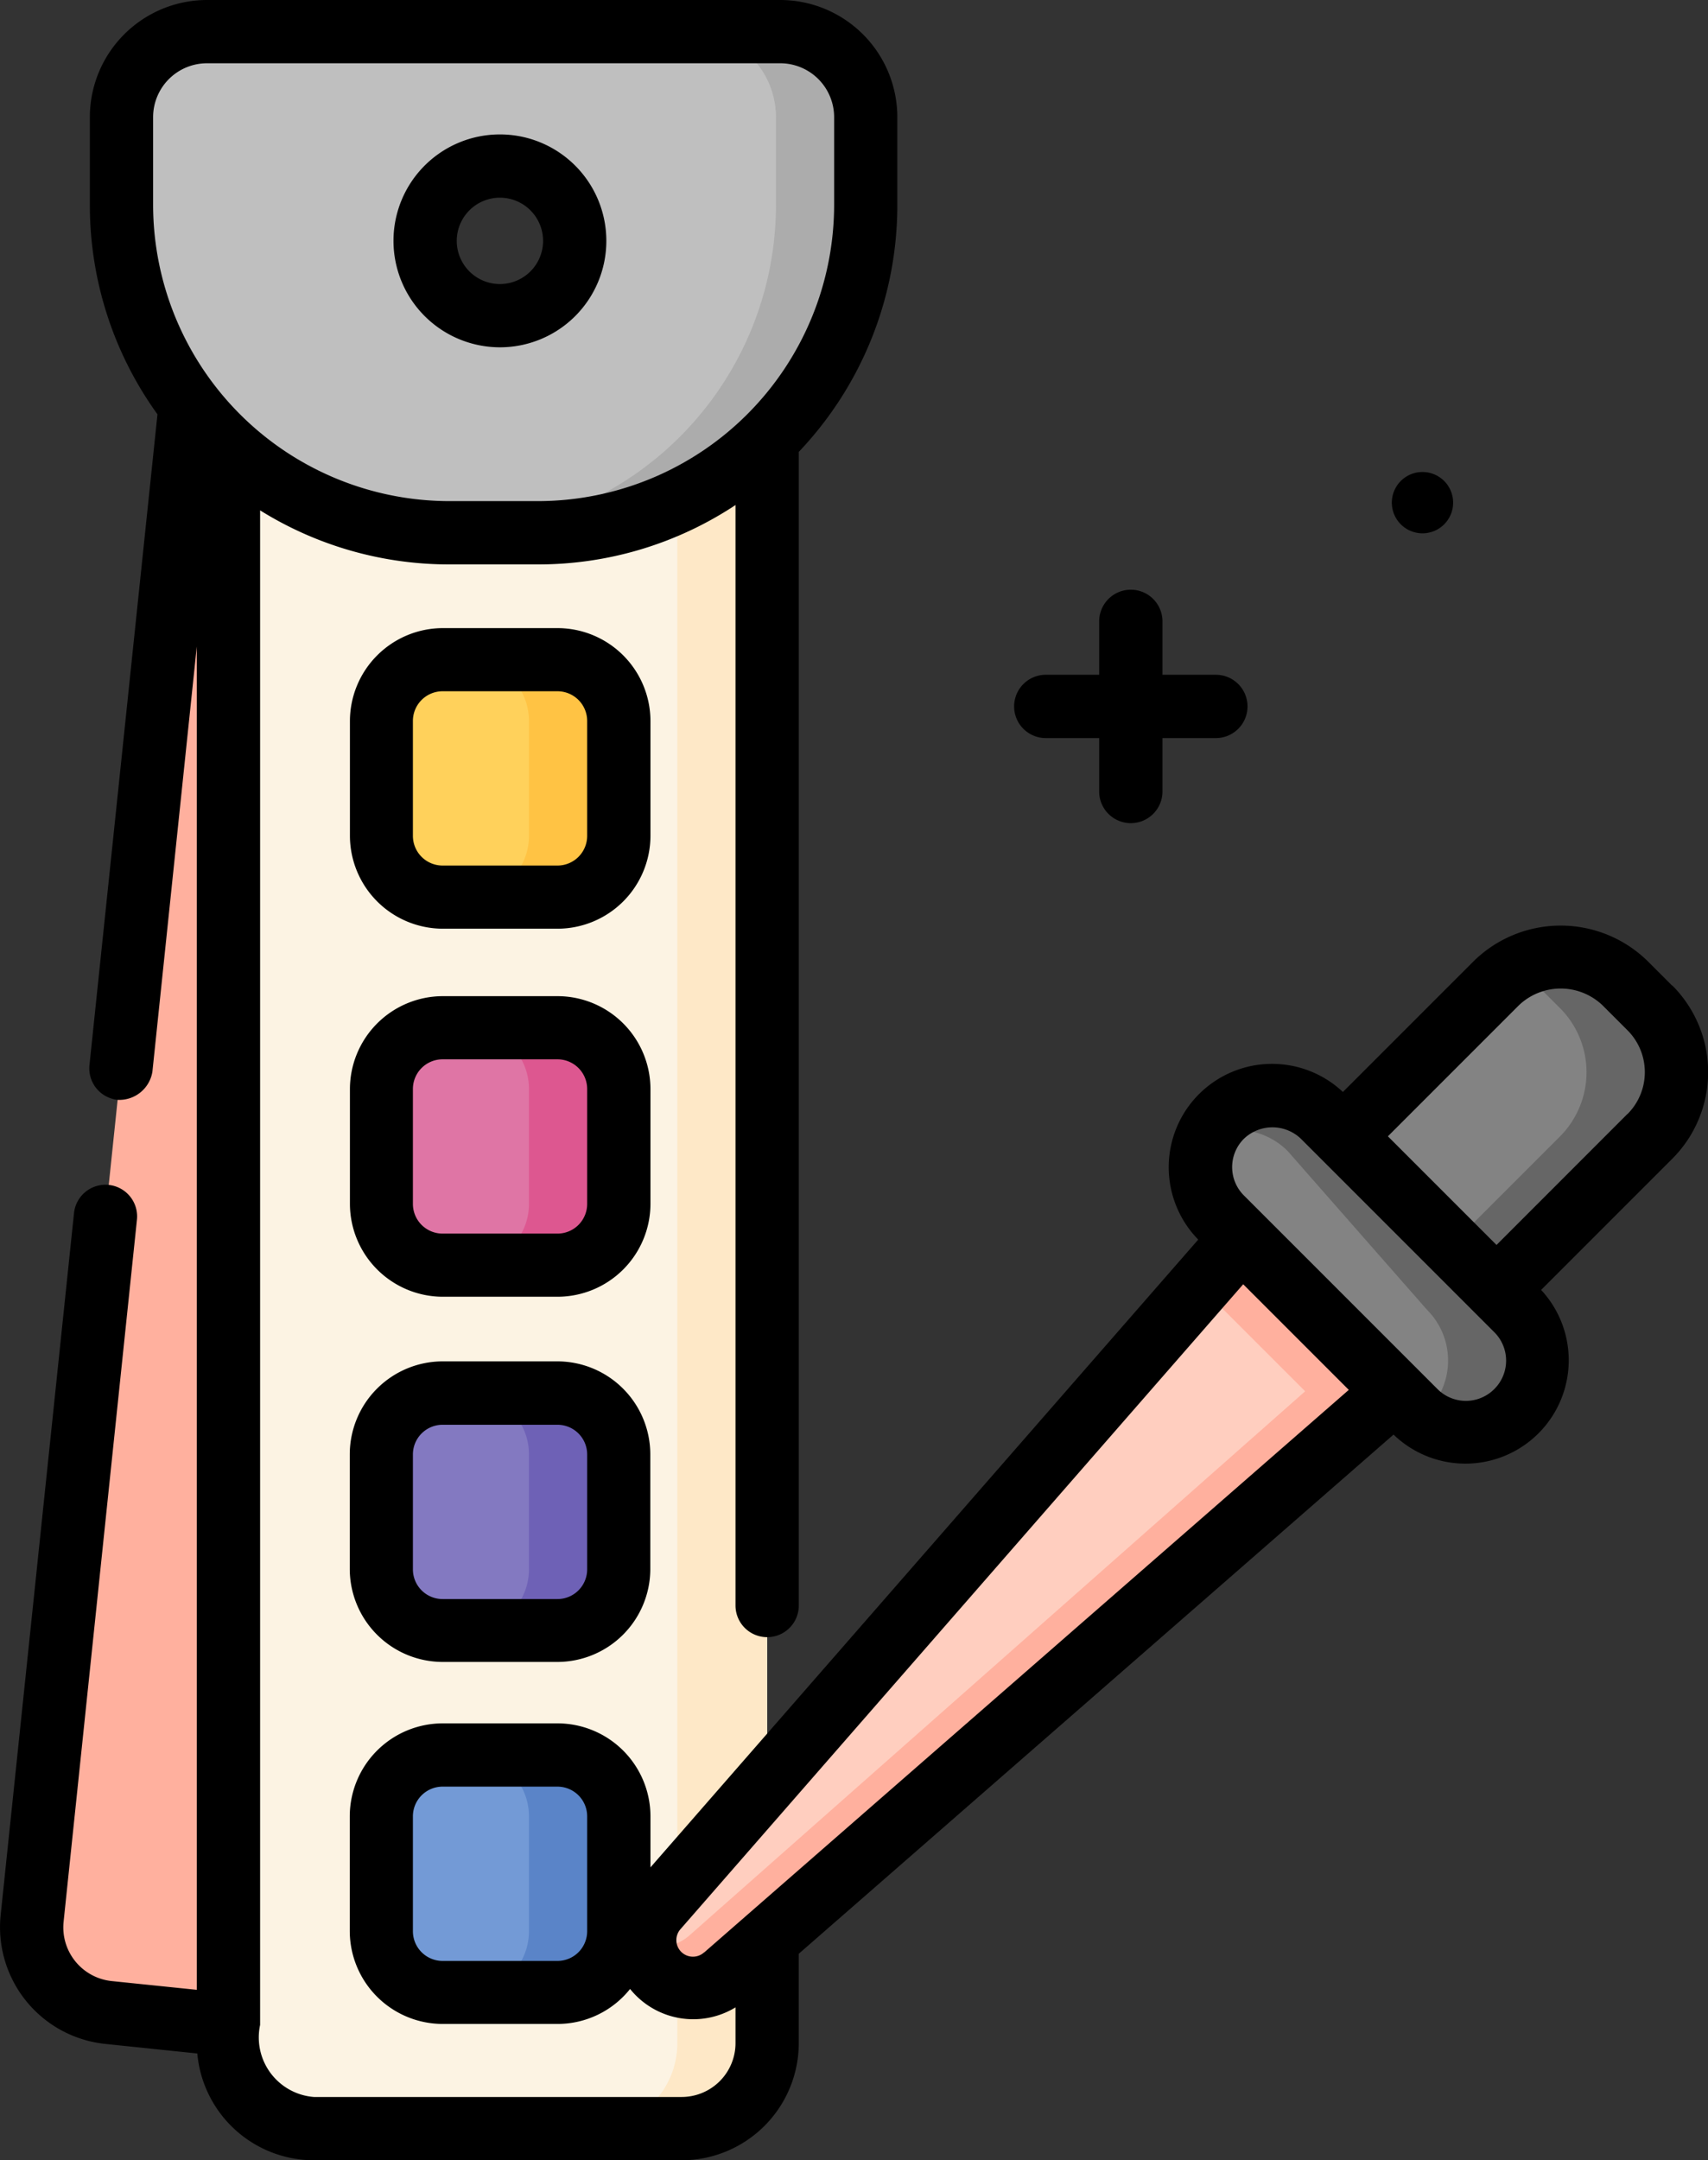 <svg xmlns="http://www.w3.org/2000/svg" width="53.378" height="67.5" viewBox="0 0 53.378 67.5">
  <rect x="0" y="0" width="53.378" height="67.5" fill="#333333" stroke="none"/>
  <g id="color-palette" transform="translate(-53.557)">
    <g id="Group_430" data-name="Group 430" transform="translate(54.546 0.989)">
      <path id="Path_12436" data-name="Path 12436" d="M82.865,68.664l-5.049,48.323a2.671,2.671,0,0,1-2.934,2.38l-11.43-1.194a2.673,2.673,0,0,1-2.38-2.935L66.459,63.69C71.121,65.143,77.725,67.129,82.865,68.664Z" transform="translate(-61.058 -56.282)" fill="#ffb09e"/>
      <path id="Path_12437" data-name="Path 12437" d="M121.874,147.261H110.382a2.672,2.672,0,0,1-2.672-2.672V93.013h16.835V144.59A2.672,2.672,0,0,1,121.874,147.261Z" transform="translate(-101.56 -81.739)" fill="#fcf3e3"/>
      <path id="Path_12438" data-name="Path 12438" d="M196.524,93.013V144.59a2.672,2.672,0,0,1-2.672,2.672h2.807a2.672,2.672,0,0,0,2.672-2.672V93.013Z" transform="translate(-176.345 -81.739)" fill="#fee8c7"/>
      <path id="Path_12439" data-name="Path 12439" d="M149.439,423.368h-3.592a1.916,1.916,0,0,1-1.916-1.916V417.86a1.916,1.916,0,0,1,1.916-1.916h3.592a1.916,1.916,0,0,1,1.916,1.916v3.592A1.916,1.916,0,0,1,149.439,423.368Z" transform="translate(-133.005 -362.096)" fill="#739ad6"/>
      <path id="Path_12440" data-name="Path 12440" d="M167.225,415.943h-2.807a1.916,1.916,0,0,1,1.916,1.916v3.592a1.916,1.916,0,0,1-1.916,1.916h2.807a1.916,1.916,0,0,0,1.916-1.916v-3.592A1.916,1.916,0,0,0,167.225,415.943Z" transform="translate(-150.792 -362.096)" fill="#5a84c8"/>
      <path id="Path_12441" data-name="Path 12441" d="M149.439,337.578h-3.592a1.916,1.916,0,0,1-1.916-1.916V332.07a1.916,1.916,0,0,1,1.916-1.916h3.592a1.916,1.916,0,0,1,1.916,1.916v3.592A1.916,1.916,0,0,1,149.439,337.578Z" transform="translate(-133.005 -287.617)" fill="#8379c1"/>
      <path id="Path_12442" data-name="Path 12442" d="M167.225,330.154h-2.807a1.916,1.916,0,0,1,1.916,1.916v3.592a1.916,1.916,0,0,1-1.916,1.916h2.807a1.916,1.916,0,0,0,1.916-1.916V332.07A1.916,1.916,0,0,0,167.225,330.154Z" transform="translate(-150.792 -287.617)" fill="#6e61b6"/>
      <path id="Path_12443" data-name="Path 12443" d="M149.439,250.983h-3.592a1.916,1.916,0,0,1-1.916-1.916v-3.592a1.916,1.916,0,0,1,1.916-1.916h3.592a1.916,1.916,0,0,1,1.916,1.916v3.592A1.916,1.916,0,0,1,149.439,250.983Z" transform="translate(-133.005 -212.438)" fill="#df75a5"/>
      <path id="Path_12444" data-name="Path 12444" d="M167.225,243.559h-2.807a1.916,1.916,0,0,1,1.916,1.916v3.592a1.916,1.916,0,0,1-1.916,1.916h2.807a1.916,1.916,0,0,0,1.916-1.916v-3.592a1.916,1.916,0,0,0-1.916-1.916Z" transform="translate(-150.792 -212.438)" fill="#dd5790"/>
      <path id="Path_12445" data-name="Path 12445" d="M149.439,163.752h-3.592a1.916,1.916,0,0,1-1.916-1.916v-3.592a1.916,1.916,0,0,1,1.916-1.916h3.592a1.916,1.916,0,0,1,1.916,1.916v3.592A1.916,1.916,0,0,1,149.439,163.752Z" transform="translate(-133.005 -136.707)" fill="#ffd15b"/>
      <path id="Path_12446" data-name="Path 12446" d="M167.225,156.328h-2.807a1.916,1.916,0,0,1,1.916,1.916v3.592a1.916,1.916,0,0,1-1.916,1.916h2.807a1.916,1.916,0,0,0,1.916-1.916v-3.592A1.916,1.916,0,0,0,167.225,156.328Z" transform="translate(-150.792 -136.707)" fill="#ffc344"/>
      <path id="Path_12447" data-name="Path 12447" d="M102.939,7.5H85.022a2.672,2.672,0,0,0-2.672,2.672v2.74A10.247,10.247,0,0,0,92.6,23.158h2.767a10.247,10.247,0,0,0,10.247-10.247v-2.74A2.672,2.672,0,0,0,102.939,7.5Zm-8.761,8.874a2.337,2.337,0,1,1,2.337-2.337A2.337,2.337,0,0,1,94.178,16.374Z" transform="translate(-79.543 -7.5)" fill="#bfbfbf"/>
      <g id="Group_429" data-name="Group 429" transform="translate(13.034)">
        <path id="Path_12448" data-name="Path 12448" d="M170.284,7.5h-2.807a2.672,2.672,0,0,1,2.672,2.672v2.74a10.246,10.246,0,0,1-10.227,10.246h2.787a10.247,10.247,0,0,0,10.247-10.247v-2.74A2.672,2.672,0,0,0,170.284,7.5Z" transform="translate(-159.922 -7.5)" fill="#acacac"/>
      </g>
      <path id="Path_12449" data-name="Path 12449" d="M206.83,316.407a1.507,1.507,0,0,1-.054-2.074L225.042,293.4l4.793,4.793L208.9,316.461A1.507,1.507,0,0,1,206.83,316.407Z" transform="translate(-187.229 -255.709)" fill="#ffcebf"/>
      <path id="Path_12450" data-name="Path 12450" d="M225.108,293.4l-1.3,1.508,3.285,3.285-19.223,16.985a1.5,1.5,0,0,1-1.407.332,1.506,1.506,0,0,0,2.505.95L229.9,298.2Z" transform="translate(-187.294 -255.71)" fill="#ffb09e"/>
      <path id="Path_12451" data-name="Path 12451" d="M348,266.285l-6.056-6.056a2.24,2.24,0,0,0-3.168,0l0,0a2.24,2.24,0,0,0,0,3.168l6.056,6.056a2.24,2.24,0,0,0,3.168,0l0,0A2.24,2.24,0,0,0,348,266.285Z" transform="translate(-301.591 -226.34)" fill="#838383"/>
      <path id="Path_12452" data-name="Path 12452" d="M349.43,266.284l-6.056-6.056a2.24,2.24,0,0,0-3.168,0l0,0a2.23,2.23,0,0,0-.439.627,2.241,2.241,0,0,1,2.5.456l4.362,4.968a2.24,2.24,0,0,1,0,3.168l0,0a2.257,2.257,0,0,1-.18.161,2.24,2.24,0,0,0,2.987-.161l0,0A2.24,2.24,0,0,0,349.43,266.284Z" transform="translate(-303.019 -226.34)" fill="#666"/>
      <path id="Path_12453" data-name="Path 12453" d="M376.74,237.1l-4.793-4.793,4.792-4.792a2.838,2.838,0,0,1,4.014,0l.78.78a2.838,2.838,0,0,1,0,4.014Z" transform="translate(-330.961 -197.79)" fill="#838383"/>
      <path id="Path_12454" data-name="Path 12454" d="M403.853,228.31l-.78-.78a2.837,2.837,0,0,0-3.41-.457,2.836,2.836,0,0,1,.6.457l.78.78a2.838,2.838,0,0,1,0,4.014l-3.388,3.388,1.4,1.4,4.792-4.792A2.838,2.838,0,0,0,403.853,228.31Z" transform="translate(-353.282 -197.802)" fill="#666"/>
    </g>
    <g id="Group_431" data-name="Group 431" transform="translate(53.557 0)">
      <path id="Path_12455" data-name="Path 12455" d="M142.928,322.654h-3.592a2.908,2.908,0,0,0-2.9,2.9v3.592a2.908,2.908,0,0,0,2.9,2.9h3.592a2.908,2.908,0,0,0,2.9-2.9v-3.592A2.908,2.908,0,0,0,142.928,322.654Zm.927,6.5a.928.928,0,0,1-.927.927h-3.592a.928.928,0,0,1-.927-.927v-3.592a.928.928,0,0,1,.927-.927h3.592a.928.928,0,0,1,.927.927Z" transform="translate(-125.505 -280.117)"/>
      <path id="Path_12456" data-name="Path 12456" d="M145.833,238.964a2.908,2.908,0,0,0-2.9-2.9h-3.592a2.908,2.908,0,0,0-2.9,2.9v3.592a2.908,2.908,0,0,0,2.9,2.9h3.592a2.908,2.908,0,0,0,2.9-2.9Zm-1.978,3.592a.928.928,0,0,1-.927.927h-3.592a.928.928,0,0,1-.927-.927v-3.592a.928.928,0,0,1,.927-.927h3.592a.928.928,0,0,1,.927.927Z" transform="translate(-125.505 -204.938)"/>
      <path id="Path_12457" data-name="Path 12457" d="M145.833,151.733a2.908,2.908,0,0,0-2.9-2.9h-3.592a2.908,2.908,0,0,0-2.9,2.9v3.592a2.908,2.908,0,0,0,2.9,2.9h3.592a2.908,2.908,0,0,0,2.9-2.9Zm-1.978,3.592a.928.928,0,0,1-.927.927h-3.592a.928.928,0,0,1-.927-.927v-3.592a.928.928,0,0,1,.927-.927h3.592a.928.928,0,0,1,.927.927Z" transform="translate(-125.505 -129.207)"/>
      <path id="Path_12458" data-name="Path 12458" d="M150.161,38.506a3.326,3.326,0,1,0-3.326-3.326A3.33,3.33,0,0,0,150.161,38.506Zm0-4.675a1.349,1.349,0,1,1-1.349,1.349A1.35,1.35,0,0,1,150.161,33.831Z" transform="translate(-134.538 -27.654)"/>
      <path id="Path_12459" data-name="Path 12459" d="M105.817,30.8l-.78-.78a3.881,3.881,0,0,0-5.412,0l-4.1,4.1a3.229,3.229,0,0,0-4.49.06l-.01.009a3.232,3.232,0,0,0-.021,4.543L73.885,58.348v-1.6a2.908,2.908,0,0,0-2.9-2.9H67.388a2.908,2.908,0,0,0-2.9,2.9v3.592a2.908,2.908,0,0,0,2.9,2.9H70.98a2.9,2.9,0,0,0,2.268-1.093,2.534,2.534,0,0,0,3.295.575V63.84a1.684,1.684,0,0,1-1.682,1.682H63.368a1.866,1.866,0,0,1-1.682-2.252V15.947A11.166,11.166,0,0,0,67.6,17.636h2.767a11.168,11.168,0,0,0,6.176-1.856V50.166a.989.989,0,0,0,1.978,0V14.119A11.192,11.192,0,0,0,81.6,6.4V3.66A3.664,3.664,0,0,0,77.942,0H60.025a3.664,3.664,0,0,0-3.66,3.66V6.4a11.171,11.171,0,0,0,2.113,6.546L56.353,33.28a.989.989,0,0,0,.881,1.086,1.048,1.048,0,0,0,1.086-.881L59.707,20.2V62.174L57.044,61.9a1.687,1.687,0,0,1-1.5-1.849l2.291-21.925a.989.989,0,1,0-1.967-.206L53.577,59.842a3.667,3.667,0,0,0,3.261,4.021l2.885.3A3.664,3.664,0,0,0,63.368,67.5H74.86a3.664,3.664,0,0,0,3.66-3.66V61.047L97.108,44.825a3.23,3.23,0,0,0,4.612-4.52l4.1-4.1a3.831,3.831,0,0,0,0-5.412ZM58.342,3.66a1.685,1.685,0,0,1,1.683-1.683H77.942A1.685,1.685,0,0,1,79.625,3.66V6.4a9.268,9.268,0,0,1-9.258,9.258H67.6A9.268,9.268,0,0,1,58.342,6.4ZM71.907,60.344a.928.928,0,0,1-.927.927H67.388a.928.928,0,0,1-.927-.927V56.752a.928.928,0,0,1,.927-.927H70.98a.928.928,0,0,1,.927.927Zm3.652.662a.518.518,0,0,1-.713-.019h0a.518.518,0,0,1-.019-.713l.01-.011L92.409,40.128l3.3,3.3L75.571,61Zm24.694-17.6a1.253,1.253,0,0,1-1.769,0L92.428,37.35a1.251,1.251,0,0,1,0-1.765,1.289,1.289,0,0,1,1.779-.009l6.056,6.056A1.254,1.254,0,0,1,100.253,43.406Zm4.165-8.6L100.326,38.9l-3.395-3.395,4.093-4.093a1.893,1.893,0,0,1,2.615,0l.78.78A1.852,1.852,0,0,1,104.418,34.811Z" transform="translate(-53.557 0)"/>
      <path id="Path_12460" data-name="Path 12460" d="M294.942,144.411h1.669v1.669a.989.989,0,0,0,1.978,0v-1.669h1.669a.989.989,0,0,0,0-1.978h-1.669v-1.669a.989.989,0,0,0-1.978,0v1.669h-1.669a.989.989,0,0,0,0,1.978Z" transform="translate(-262.26 -121.349)"/>
      <path id="Path_12461" data-name="Path 12461" d="M384.447,113.775a.958.958,0,1,0-.958-.958A.959.959,0,0,0,384.447,113.775Z" transform="translate(-339.992 -97.111)"/>
    </g>
  </g>
</svg>
